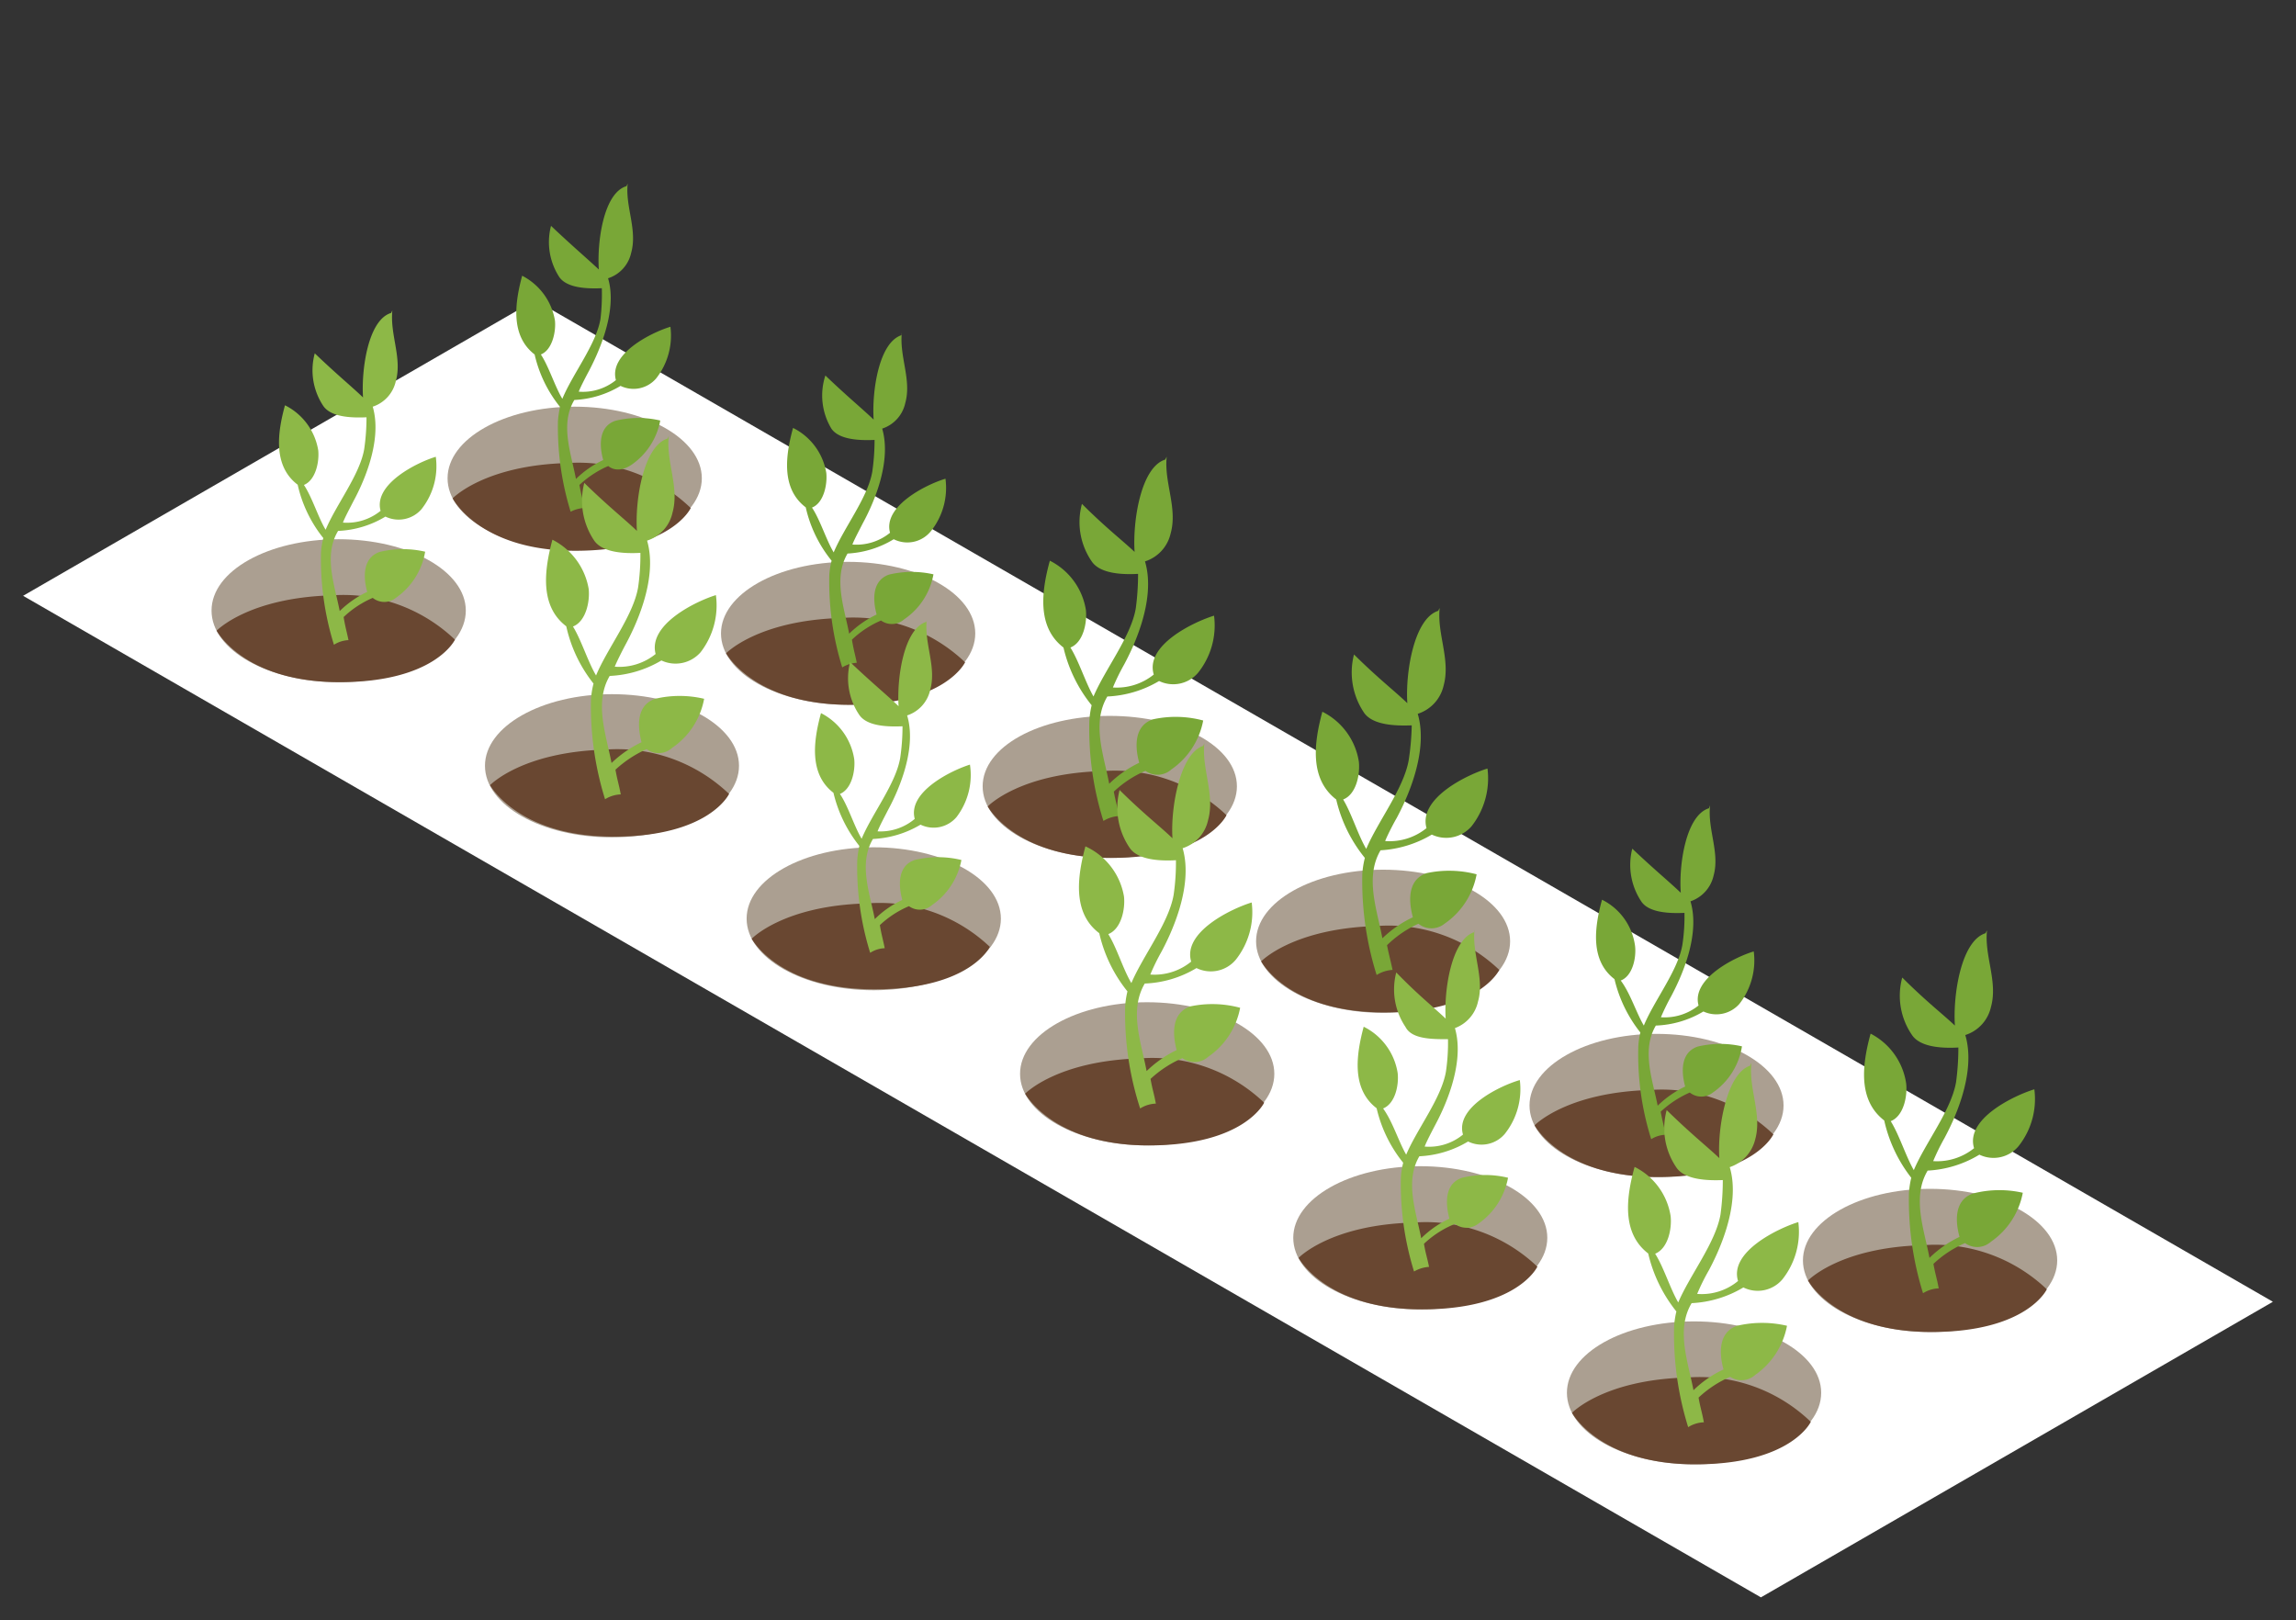 <svg xmlns="http://www.w3.org/2000/svg" viewBox="0 0 99.42 70.17"><rect x="0" y="0" width="99.42" height="70.17" fill="#333333" stroke="none"/><defs><style>.cls-1{fill:#fff;}.cls-2{fill:#ab9f91;}.cls-3{fill:#694731;}.cls-4{fill:#8db847;}.cls-5{fill:#79a737;}.cls-6{fill:none;}</style></defs><g id="レイヤー_2" data-name="レイヤー 2"><g id="内容"><polygon class="cls-1" points="76.25 69.17 1 25.8 23.17 13 98.42 56.37 76.25 69.17"/><path class="cls-2" d="M20.17,26.44c0,1.72-2.47,3.1-5.51,3.1s-5.5-1.38-5.5-3.1,2.46-3.09,5.5-3.09S20.17,24.73,20.17,26.44Z"/><path class="cls-3" d="M9.38,27.31s1.37-1.43,5-1.53A7,7,0,0,1,19.7,27.7s-.86,1.84-5,1.84S9.38,27.31,9.38,27.31Z"/><path class="cls-4" d="M16.44,23.9c-.75.26-.71,1.11-.54,1.73a4.38,4.38,0,0,0-1.19.83c-.22-1.13-.71-2.41-.07-3.47a4.3,4.3,0,0,0,2.05-.62,1.31,1.31,0,0,0,1.56-.32,3,3,0,0,0,.62-2.27c-.8.24-2.71,1.18-2.39,2.34a2.3,2.3,0,0,1-1.63.51c.08-.22.34-.7.45-.92.3-.55,1.3-2.52.84-4.1a1.5,1.5,0,0,0,1-1.11c.28-1-.26-2-.15-3.06h0a1.17,1.17,0,0,0-.05.11s0,0,0,0c-1,.29-1.3,2.46-1.22,3.66-.49-.47-1.14-1-2.09-1.91A2.79,2.79,0,0,0,14,17.58c.33.48,1.19.52,1.87.49a9.54,9.54,0,0,1-.1,1.38c-.19,1.11-1.22,2.41-1.67,3.49-.33-.55-.58-1.4-.94-1.94.51-.21.67-1,.62-1.5a2.66,2.66,0,0,0-1.44-1.95c-.33,1.2-.52,2.63.55,3.44A5.67,5.67,0,0,0,14,23.3a3.21,3.21,0,0,0-.1.62,12.48,12.48,0,0,0,.56,4,1.27,1.27,0,0,1,.63-.2c-.08-.39-.14-.57-.21-1a4.25,4.25,0,0,1,1.26-.83.8.8,0,0,0,1,0,3.06,3.06,0,0,0,1.27-2A4.27,4.27,0,0,0,16.44,23.9Z"/><path class="cls-2" d="M30.39,20.71c0,1.71-2.47,3.1-5.51,3.1s-5.5-1.39-5.5-3.1,2.46-3.1,5.5-3.1S30.39,19,30.39,20.71Z"/><path class="cls-3" d="M19.6,21.58s1.37-1.44,5-1.53A7,7,0,0,1,29.91,22s-.85,1.85-5,1.85S19.6,21.58,19.6,21.58Z"/><path class="cls-5" d="M26.65,18.22c-.74.25-.7,1.09-.53,1.7a4.3,4.3,0,0,0-1.18.82c-.21-1.11-.7-2.37-.07-3.42a4.25,4.25,0,0,0,2-.61,1.29,1.29,0,0,0,1.54-.32,3,3,0,0,0,.62-2.24c-.8.24-2.68,1.16-2.36,2.31a2.27,2.27,0,0,1-1.61.5c.08-.21.33-.69.45-.91.28-.54,1.27-2.49.82-4a1.49,1.49,0,0,0,1-1.1c.28-1-.26-2-.15-3h0a1.17,1.17,0,0,0-.05.11s0,0,0,0c-1,.29-1.28,2.43-1.2,3.61-.49-.46-1.13-1-2.07-1.89A2.78,2.78,0,0,0,24.22,12c.33.47,1.18.51,1.84.48A9.13,9.13,0,0,1,26,13.82c-.19,1.1-1.21,2.38-1.65,3.45-.33-.55-.58-1.39-.93-1.92.5-.2.66-1,.61-1.47a2.68,2.68,0,0,0-1.42-1.94c-.32,1.19-.51,2.6.54,3.41a5.6,5.6,0,0,0,1.1,2.27,4.21,4.21,0,0,0-.09.62,12.39,12.39,0,0,0,.55,3.92A1.36,1.36,0,0,1,25.3,22c-.07-.39-.13-.56-.21-1a4.3,4.3,0,0,1,1.25-.82s.37.37,1-.05a3,3,0,0,0,1.25-1.92A4.14,4.14,0,0,0,26.65,18.22Z"/><path class="cls-2" d="M32,33.16c0,1.71-2.46,3.1-5.51,3.1S21,34.87,21,33.16s2.46-3.1,5.5-3.1S32,31.45,32,33.16Z"/><path class="cls-3" d="M21.22,34s1.37-1.44,5-1.54a7,7,0,0,1,5.35,1.92s-.86,1.85-5,1.85S21.22,34,21.22,34Z"/><path class="cls-4" d="M28.37,30.26c-.82.28-.77,1.2-.59,1.88a5,5,0,0,0-1.3.9c-.23-1.22-.76-2.61-.08-3.77a4.79,4.79,0,0,0,2.24-.67,1.44,1.44,0,0,0,1.7-.36A3.32,3.32,0,0,0,31,25.77c-.88.27-2.95,1.28-2.61,2.55a2.5,2.5,0,0,1-1.77.55c.09-.23.36-.76.49-1,.32-.6,1.41-2.74.91-4.46a1.63,1.63,0,0,0,1.1-1.21c.31-1.1-.29-2.21-.16-3.33,0,0,0,0,0,0l-.05.12s0,0,0,0c-1.05.32-1.42,2.68-1.33,4-.53-.51-1.24-1.06-2.28-2.08a3.09,3.09,0,0,0,.43,2.5c.36.52,1.3.57,2,.53a9.69,9.69,0,0,1-.1,1.5c-.21,1.22-1.33,2.63-1.82,3.81-.36-.61-.64-1.54-1-2.12.56-.22.74-1.08.68-1.63a2.94,2.94,0,0,0-1.57-2.13c-.35,1.31-.56,2.87.6,3.75A6.08,6.08,0,0,0,25.7,29.6a3.86,3.86,0,0,0-.11.68,13.5,13.5,0,0,0,.61,4.33,1.36,1.36,0,0,1,.68-.21c-.08-.43-.15-.62-.23-1.07A5,5,0,0,1,28,32.44a.87.87,0,0,0,1.11-.06,3.28,3.28,0,0,0,1.38-2.12A4.59,4.59,0,0,0,28.37,30.26Z"/><path class="cls-2" d="M42.23,27.43c0,1.71-2.47,3.09-5.51,3.09s-5.5-1.38-5.5-3.09,2.46-3.1,5.5-3.1S42.23,25.71,42.23,27.43Z"/><path class="cls-3" d="M31.44,28.29s1.37-1.43,5-1.53a7,7,0,0,1,5.35,1.92s-.86,1.84-5,1.84S31.44,28.29,31.44,28.29Z"/><path class="cls-5" d="M38.5,24.88c-.75.26-.71,1.11-.54,1.73a4.38,4.38,0,0,0-1.19.83c-.21-1.12-.7-2.4-.07-3.47a4.27,4.27,0,0,0,2-.62A1.31,1.31,0,0,0,40.31,23a3,3,0,0,0,.63-2.27c-.81.24-2.72,1.18-2.4,2.34a2.3,2.3,0,0,1-1.63.51c.08-.22.34-.7.45-.92.3-.55,1.3-2.52.84-4.1a1.5,1.5,0,0,0,1-1.11c.28-1-.26-2-.15-3.05,0,0,0,0,0,0l0,.11h0c-1,.3-1.3,2.46-1.22,3.66-.49-.47-1.14-1-2.09-1.91A2.78,2.78,0,0,0,36,18.56c.33.48,1.2.52,1.87.49a9.54,9.54,0,0,1-.1,1.38c-.19,1.11-1.22,2.41-1.67,3.49-.33-.55-.58-1.4-.94-1.94.51-.2.67-1,.62-1.5a2.66,2.66,0,0,0-1.44-1.95c-.33,1.2-.52,2.63.55,3.44a5.61,5.61,0,0,0,1.12,2.31,3.21,3.21,0,0,0-.1.62,12.48,12.48,0,0,0,.56,4,1.38,1.38,0,0,1,.63-.2c-.08-.39-.14-.57-.21-1a4.25,4.25,0,0,1,1.26-.83.8.8,0,0,0,1-.05,3,3,0,0,0,1.27-1.95A4.27,4.27,0,0,0,38.5,24.88Z"/><path class="cls-2" d="M43.34,39.78c0,1.71-2.47,3.1-5.51,3.1s-5.5-1.39-5.5-3.1,2.46-3.09,5.5-3.09S43.34,38.07,43.34,39.78Z"/><path class="cls-3" d="M32.55,40.65s1.37-1.44,5-1.53A6.93,6.93,0,0,1,42.86,41s-.85,1.84-5,1.84S32.55,40.65,32.55,40.65Z"/><path class="cls-4" d="M39.61,37.24c-.75.25-.71,1.1-.54,1.73a4.17,4.17,0,0,0-1.19.83c-.22-1.13-.71-2.41-.08-3.47a4.42,4.42,0,0,0,2.06-.62,1.3,1.3,0,0,0,1.56-.33A3,3,0,0,0,42,33.11c-.8.25-2.71,1.18-2.39,2.35A2.3,2.3,0,0,1,38,36c.08-.22.34-.7.45-.92.3-.55,1.3-2.53.83-4.1a1.5,1.5,0,0,0,1-1.11c.28-1-.27-2-.15-3.06,0,0,0,0,0,0a1.17,1.17,0,0,0,0,.11s0,0,0,0c-1,.29-1.3,2.46-1.22,3.66-.49-.47-1.14-1-2.1-1.91a2.83,2.83,0,0,0,.4,2.29c.33.48,1.19.52,1.87.49a9.31,9.31,0,0,1-.1,1.37c-.19,1.12-1.22,2.42-1.67,3.5-.33-.55-.58-1.41-.94-1.94.51-.21.67-1,.62-1.5a2.69,2.69,0,0,0-1.44-2c-.33,1.21-.52,2.64.54,3.45a5.82,5.82,0,0,0,1.12,2.3,4.34,4.34,0,0,0-.09.63,12.48,12.48,0,0,0,.56,4,1.24,1.24,0,0,1,.63-.2c-.08-.4-.14-.57-.21-1a4.23,4.23,0,0,1,1.26-.82.8.8,0,0,0,1-.05,3.06,3.06,0,0,0,1.27-1.95A4.27,4.27,0,0,0,39.61,37.24Z"/><path class="cls-2" d="M53.56,34.05c0,1.71-2.47,3.1-5.51,3.1s-5.5-1.39-5.5-3.1S45,31,48.05,31,53.56,32.34,53.56,34.05Z"/><path class="cls-3" d="M42.77,34.92s1.37-1.44,5-1.53a7,7,0,0,1,5.34,1.91s-.85,1.85-5,1.85S42.77,34.92,42.77,34.92Z"/><path class="cls-5" d="M49.92,31.15c-.82.28-.78,1.2-.59,1.88a4.82,4.82,0,0,0-1.3.91c-.23-1.23-.77-2.62-.08-3.78a4.79,4.79,0,0,0,2.24-.67,1.41,1.41,0,0,0,1.69-.36,3.28,3.28,0,0,0,.69-2.47c-.88.27-3,1.28-2.61,2.55a2.55,2.55,0,0,1-1.77.56,9.34,9.34,0,0,1,.49-1c.32-.6,1.41-2.74.9-4.46a1.65,1.65,0,0,0,1.11-1.21c.31-1.1-.29-2.21-.17-3.32,0,0,0,0,0,0a.67.67,0,0,0-.06.12s0,0,0,0c-1.06.32-1.42,2.68-1.33,4-.54-.51-1.25-1.05-2.28-2.08a3,3,0,0,0,.43,2.5c.36.52,1.3.57,2,.53a11.11,11.11,0,0,1-.1,1.5c-.21,1.22-1.33,2.63-1.83,3.81-.35-.61-.63-1.53-1-2.12.56-.22.73-1.08.67-1.63a2.9,2.9,0,0,0-1.56-2.13c-.36,1.31-.57,2.87.59,3.76a6.22,6.22,0,0,0,1.22,2.5,3.85,3.85,0,0,0-.1.68,13.23,13.23,0,0,0,.61,4.33,1.36,1.36,0,0,1,.68-.21c-.08-.43-.15-.62-.23-1.06a4.66,4.66,0,0,1,1.37-.9.89.89,0,0,0,1.12-.06,3.32,3.32,0,0,0,1.38-2.12A4.59,4.59,0,0,0,49.92,31.15Z"/><path class="cls-2" d="M55.18,46.5c0,1.71-2.47,3.1-5.51,3.1s-5.5-1.39-5.5-3.1,2.46-3.1,5.5-3.1S55.18,44.79,55.18,46.5Z"/><path class="cls-3" d="M44.39,47.36s1.37-1.43,5-1.53a7,7,0,0,1,5.35,1.92s-.86,1.85-5,1.85S44.39,47.36,44.39,47.36Z"/><path class="cls-4" d="M51.54,43.58c-.82.29-.77,1.21-.59,1.89a5,5,0,0,0-1.3.91c-.23-1.23-.77-2.62-.08-3.79a4.68,4.68,0,0,0,2.24-.67,1.41,1.41,0,0,0,1.7-.36,3.31,3.31,0,0,0,.69-2.48c-.89.27-3,1.29-2.62,2.56a2.5,2.5,0,0,1-1.77.56,9.34,9.34,0,0,1,.49-1c.32-.6,1.41-2.75.91-4.47a1.63,1.63,0,0,0,1.1-1.21c.31-1.11-.28-2.22-.16-3.34,0,0,0,0,0,0l-.05.12s0,0,0,0c-1,.32-1.42,2.68-1.33,4-.53-.51-1.25-1.06-2.29-2.09a3.08,3.08,0,0,0,.44,2.51c.36.52,1.3.57,2,.53a9.69,9.69,0,0,1-.1,1.5c-.21,1.22-1.33,2.64-1.83,3.82-.36-.6-.63-1.53-1-2.12.56-.22.74-1.08.68-1.63A2.92,2.92,0,0,0,47,36.65c-.35,1.31-.57,2.88.6,3.76a6.18,6.18,0,0,0,1.22,2.52,3.71,3.71,0,0,0-.1.68A13.33,13.33,0,0,0,49.37,48a1.36,1.36,0,0,1,.68-.21c-.08-.44-.15-.62-.23-1.07a4.85,4.85,0,0,1,1.38-.9.89.89,0,0,0,1.12-.06,3.32,3.32,0,0,0,1.38-2.12A4.62,4.62,0,0,0,51.54,43.58Z"/><ellipse class="cls-2" cx="59.89" cy="40.76" rx="5.5" ry="3.1"/><path class="cls-3" d="M54.61,41.63s1.37-1.43,5-1.53A6.93,6.93,0,0,1,64.92,42s-.85,1.84-5,1.84S54.61,41.63,54.61,41.63Z"/><path class="cls-5" d="M61.77,37.81c-.83.29-.78,1.22-.59,1.91a4.92,4.92,0,0,0-1.32.91c-.23-1.23-.77-2.64-.08-3.81A4.88,4.88,0,0,0,62,36.14a1.45,1.45,0,0,0,1.72-.36,3.36,3.36,0,0,0,.69-2.5c-.89.27-3,1.29-2.64,2.58a2.54,2.54,0,0,1-1.79.56c.09-.24.37-.78.5-1,.32-.6,1.42-2.77.91-4.51a1.67,1.67,0,0,0,1.12-1.22c.31-1.12-.29-2.23-.17-3.36,0,0,0,0,0,0a.67.67,0,0,0-.06.12h0c-1.06.33-1.43,2.71-1.34,4-.54-.52-1.26-1.07-2.31-2.11a3.12,3.12,0,0,0,.44,2.53c.37.52,1.31.57,2.06.54A11.31,11.31,0,0,1,61,32.91c-.21,1.23-1.34,2.66-1.84,3.85-.36-.61-.64-1.55-1-2.14.57-.22.74-1.09.68-1.64a2.92,2.92,0,0,0-1.58-2.16c-.36,1.33-.57,2.9.6,3.8a6.25,6.25,0,0,0,1.24,2.53,3.82,3.82,0,0,0-.11.69,13.58,13.58,0,0,0,.62,4.38,1.48,1.48,0,0,1,.69-.22c-.09-.43-.15-.62-.24-1.07A4.72,4.72,0,0,1,61.42,40,.9.9,0,0,0,62.55,40a3.32,3.32,0,0,0,1.39-2.14A4.66,4.66,0,0,0,61.77,37.81Z"/><path class="cls-2" d="M67,53.6c0,1.71-2.47,3.1-5.51,3.1S56,55.31,56,53.6s2.46-3.1,5.5-3.1S67,51.89,67,53.6Z"/><path class="cls-3" d="M56.23,54.47s1.37-1.44,5-1.53a7,7,0,0,1,5.34,1.91s-.85,1.85-5,1.85S56.23,54.47,56.23,54.47Z"/><path class="cls-4" d="M63.31,51c-.77.26-.72,1.13-.55,1.77a4.38,4.38,0,0,0-1.22.85c-.22-1.15-.72-2.46-.08-3.55a4.49,4.49,0,0,0,2.11-.64,1.32,1.32,0,0,0,1.59-.33,3.11,3.11,0,0,0,.65-2.33C65,47,63,47.94,63.35,49.13a2.31,2.31,0,0,1-1.66.52c.08-.22.34-.71.46-.94.3-.56,1.32-2.58.85-4.19a1.58,1.58,0,0,0,1-1.15c.29-1-.27-2.07-.15-3.12,0,0,0,0,0,0a1.17,1.17,0,0,1,0,.11h0c-1,.31-1.33,2.52-1.25,3.75-.5-.48-1.17-1-2.14-2a2.91,2.91,0,0,0,.4,2.36C61.13,45,62,45,62.7,45a8.48,8.48,0,0,1-.09,1.41c-.2,1.15-1.25,2.48-1.72,3.59-.33-.57-.59-1.44-1-2,.52-.21.69-1,.63-1.54a2.71,2.71,0,0,0-1.47-2c-.33,1.23-.53,2.7.56,3.53a5.86,5.86,0,0,0,1.15,2.36,3.41,3.41,0,0,0-.1.64,12.76,12.76,0,0,0,.57,4.07,1.46,1.46,0,0,1,.65-.2c-.08-.4-.15-.58-.22-1A4.24,4.24,0,0,1,63,53,.84.84,0,0,0,64,53a3.12,3.12,0,0,0,1.3-2A4.22,4.22,0,0,0,63.31,51Z"/><path class="cls-2" d="M77.23,47.87c0,1.71-2.46,3.1-5.5,3.1s-5.5-1.39-5.5-3.1,2.46-3.1,5.5-3.1S77.23,46.16,77.23,47.87Z"/><path class="cls-3" d="M66.45,48.73s1.37-1.43,5-1.53a7,7,0,0,1,5.34,1.92s-.85,1.85-5,1.85S66.45,48.73,66.45,48.73Z"/><path class="cls-5" d="M73.51,45.32c-.75.26-.71,1.11-.54,1.73a4.38,4.38,0,0,0-1.19.83c-.22-1.12-.71-2.4-.08-3.47a4.3,4.3,0,0,0,2.06-.61,1.33,1.33,0,0,0,1.56-.33,3.06,3.06,0,0,0,.62-2.27c-.81.24-2.71,1.18-2.39,2.34a2.34,2.34,0,0,1-1.63.51,9.74,9.74,0,0,1,.45-.92c.29-.55,1.3-2.52.83-4.1a1.53,1.53,0,0,0,1-1.11c.28-1-.27-2-.15-3.05h0L74,35h0c-1,.3-1.31,2.46-1.22,3.66-.49-.47-1.14-1-2.1-1.91a2.85,2.85,0,0,0,.4,2.3c.33.47,1.19.51,1.86.48a8.2,8.2,0,0,1-.09,1.38c-.19,1.12-1.22,2.41-1.67,3.5-.33-.56-.59-1.41-1-1.95.52-.2.68-1,.62-1.5a2.62,2.62,0,0,0-1.43-2c-.33,1.2-.52,2.63.54,3.44a5.87,5.87,0,0,0,1.12,2.31,3.2,3.2,0,0,0-.09.62,12.21,12.21,0,0,0,.56,4,1.22,1.22,0,0,1,.62-.19c-.07-.4-.13-.57-.21-1a4.52,4.52,0,0,1,1.26-.83.8.8,0,0,0,1,0,3,3,0,0,0,1.26-2A4.22,4.22,0,0,0,73.51,45.32Z"/><path class="cls-2" d="M78.86,60.31c0,1.72-2.47,3.1-5.51,3.1s-5.5-1.38-5.5-3.1,2.46-3.09,5.5-3.09S78.86,58.6,78.86,60.31Z"/><path class="cls-3" d="M68.07,61.18s1.37-1.44,5-1.53a6.93,6.93,0,0,1,5.34,1.92s-.85,1.84-5,1.84S68.07,61.18,68.07,61.18Z"/><path class="cls-4" d="M75.22,57.41c-.82.28-.78,1.21-.59,1.89a4.72,4.72,0,0,0-1.3.9c-.23-1.22-.77-2.62-.08-3.77a4.8,4.8,0,0,0,2.24-.68,1.4,1.4,0,0,0,1.69-.35,3.32,3.32,0,0,0,.69-2.48c-.88.27-3,1.29-2.61,2.55a2.46,2.46,0,0,1-1.77.56A9.21,9.21,0,0,1,74,55c.32-.6,1.41-2.75.9-4.46A1.68,1.68,0,0,0,76,49.35c.31-1.1-.29-2.2-.16-3.32h0a.67.67,0,0,0-.06.12h0c-1,.32-1.42,2.68-1.33,4-.54-.51-1.24-1.06-2.28-2.08a3,3,0,0,0,.43,2.5c.36.51,1.3.56,2,.53a11.07,11.07,0,0,1-.1,1.49c-.21,1.22-1.33,2.63-1.83,3.81-.35-.6-.63-1.53-1-2.11.56-.23.73-1.08.67-1.63a2.87,2.87,0,0,0-1.56-2.13c-.36,1.31-.57,2.86.59,3.75a6.27,6.27,0,0,0,1.22,2.51,3.71,3.71,0,0,0-.1.68,13.54,13.54,0,0,0,.61,4.33,1.36,1.36,0,0,1,.68-.21c-.08-.44-.15-.62-.23-1.07a4.79,4.79,0,0,1,1.37-.9A.88.88,0,0,0,76,59.54a3.36,3.36,0,0,0,1.38-2.13A4.72,4.72,0,0,0,75.22,57.41Z"/><path class="cls-2" d="M89.08,54.58c0,1.71-2.47,3.1-5.51,3.1s-5.5-1.39-5.5-3.1,2.46-3.1,5.5-3.1S89.08,52.87,89.08,54.58Z"/><path class="cls-3" d="M78.29,55.45s1.37-1.44,5-1.53a7,7,0,0,1,5.34,1.91s-.85,1.85-5,1.85S78.29,55.45,78.29,55.45Z"/><path class="cls-5" d="M85.44,51.68c-.82.28-.78,1.2-.59,1.88a4.82,4.82,0,0,0-1.3.91c-.23-1.23-.77-2.62-.08-3.78A4.79,4.79,0,0,0,85.71,50a1.41,1.41,0,0,0,1.69-.36,3.28,3.28,0,0,0,.69-2.47c-.88.27-3,1.28-2.61,2.55a2.55,2.55,0,0,1-1.77.56,9.34,9.34,0,0,1,.49-1c.32-.6,1.41-2.74.9-4.46a1.65,1.65,0,0,0,1.11-1.21c.31-1.1-.29-2.21-.17-3.32,0,0,0,0,0,0a.67.67,0,0,0-.06.12s0,0,0,0c-1.06.32-1.42,2.68-1.33,4-.54-.51-1.25-1.05-2.28-2.08a3,3,0,0,0,.43,2.5c.36.52,1.3.57,2,.53a11.11,11.11,0,0,1-.1,1.5c-.21,1.22-1.33,2.63-1.83,3.81-.35-.61-.63-1.53-1-2.12.56-.22.73-1.08.67-1.63A2.9,2.9,0,0,0,81,44.76c-.36,1.31-.57,2.87.59,3.76A6.22,6.22,0,0,0,82.76,51a3.85,3.85,0,0,0-.1.68A13.5,13.5,0,0,0,83.27,56a1.36,1.36,0,0,1,.68-.21c-.08-.43-.15-.62-.23-1.06a4.66,4.66,0,0,1,1.37-.9.89.89,0,0,0,1.12-.06,3.32,3.32,0,0,0,1.38-2.12A4.59,4.59,0,0,0,85.44,51.68Z"/><rect class="cls-6" width="99.42" height="70.17"/></g></g></svg>